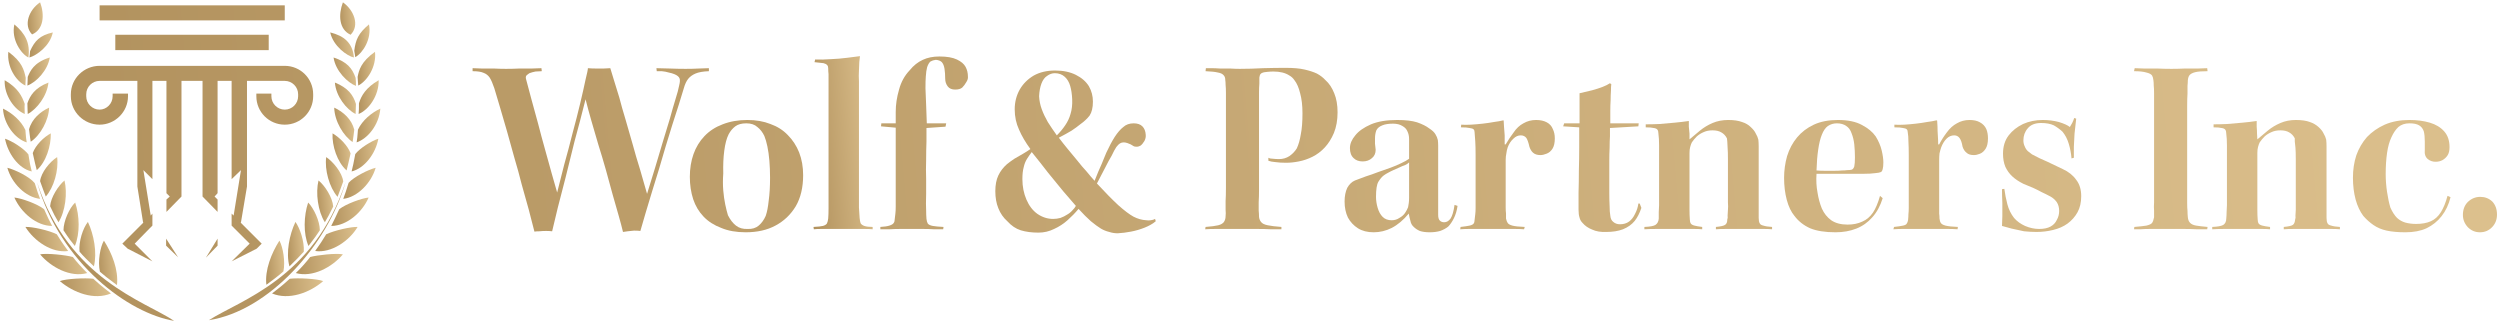 <svg width="748" height="96" viewBox="0 0 748 96" fill="none" xmlns="http://www.w3.org/2000/svg">
<path d="M196.5 21.3L196.4 20.4C197.333 20.4 198.633 20.433 200.3 20.5C201.967 20.567 203.567 20.6 205.1 20.6C206.7 20.6 208.033 20.567 209.1 20.5C210.233 20.433 211.233 20.4 212.1 20.4V21.3C210.367 21.367 209.033 21.6 208.1 22C207.167 22.4 206.433 22.933 205.9 23.6C205.367 24.267 204.933 25.2 204.6 26.4C204.133 27.867 203.633 29.5 203.1 31.3C202.5 33.1 201.867 35.067 201.2 37.2C200.533 39.333 199.867 41.5 199.2 43.7C198.533 45.967 197.867 48.233 197.2 50.5C196.467 52.833 195.767 55.1 195.1 57.3C194.433 59.567 193.8 61.667 193.2 63.6C192.6 65.6 192.067 67.433 191.6 69.1C191.067 69.033 190.433 69 189.7 69C188.967 69.067 188.333 69.133 187.8 69.2C187.267 69.267 186.8 69.333 186.4 69.4C186.067 68 185.633 66.367 185.1 64.5C184.567 62.567 183.967 60.467 183.3 58.2C182.633 55.867 181.967 53.433 181.3 50.9C180.567 48.3 179.8 45.733 179 43.2C178.267 40.733 177.567 38.333 176.9 36C176.233 33.667 175.667 31.567 175.2 29.7C174.067 34.233 172.967 38.433 171.9 42.3C170.9 46.233 170 49.867 169.2 53.2C168.333 56.467 167.567 59.433 166.9 62.1C166.233 64.767 165.667 67.133 165.2 69.2C164.667 69.133 164.067 69.1 163.4 69.1C162.667 69.1 162 69.133 161.4 69.2C160.8 69.2 160.3 69.233 159.9 69.3C159.367 67.3 158.8 65.1 158.2 62.7C157.533 60.367 156.833 57.867 156.1 55.2C155.433 52.533 154.7 49.867 153.9 47.2C153.167 44.533 152.433 41.9 151.7 39.3C150.967 36.7 150.267 34.3 149.6 32.1C148.933 29.9 148.367 28 147.9 26.4C147.433 25 146.967 23.933 146.5 23.2C146.033 22.533 145.433 22.067 144.7 21.8C143.967 21.467 142.867 21.3 141.4 21.3V20.4C142.067 20.4 142.967 20.433 144.1 20.5C145.167 20.5 146.367 20.5 147.7 20.5C148.967 20.567 150.2 20.6 151.4 20.6C152.8 20.6 154.167 20.567 155.5 20.5C156.833 20.5 158.067 20.5 159.2 20.5C160.333 20.433 161.267 20.4 162 20.4L162.1 21.3C161.567 21.3 160.933 21.333 160.2 21.4C159.533 21.533 158.933 21.7 158.4 21.9C158 22.167 157.7 22.4 157.5 22.6C157.3 22.867 157.267 23.233 157.4 23.7C157.867 25.367 158.4 27.367 159 29.7C159.6 31.967 160.267 34.4 161 37C161.667 39.6 162.367 42.2 163.1 44.8C163.833 47.4 164.5 49.8 165.1 52C165.7 54.2 166.233 56.067 166.7 57.6C167.3 55.133 168 52.367 168.8 49.3C169.667 46.233 170.5 43.1 171.3 39.9C172.167 36.7 172.933 33.7 173.6 30.9C174.267 28.1 174.8 25.733 175.2 23.8C175.667 21.933 175.9 20.8 175.9 20.4C176.633 20.467 177.4 20.5 178.2 20.5C179.067 20.5 179.9 20.5 180.7 20.5C181.5 20.433 182.133 20.4 182.6 20.4C182.867 21.267 183.233 22.467 183.7 24C184.167 25.467 184.7 27.2 185.3 29.2C185.833 31.267 186.467 33.5 187.2 35.9C187.867 38.233 188.567 40.667 189.3 43.2C189.967 45.667 190.7 48.167 191.5 50.7C192.233 53.233 192.933 55.667 193.6 58C194.4 55.467 195.2 52.867 196 50.2C196.8 47.6 197.567 45.033 198.3 42.5C199.033 40.033 199.733 37.733 200.4 35.6C201 33.4 201.567 31.433 202.1 29.7C202.633 28.033 203 26.667 203.2 25.6C203.467 24.533 203.5 23.8 203.3 23.4C203.1 22.933 202.6 22.533 201.8 22.2C201.333 22 200.767 21.833 200.1 21.7C199.433 21.5 198.733 21.367 198 21.3C197.267 21.3 196.767 21.3 196.5 21.3Z" fill="url(#paint0_linear_1_79)"/>
<path fill-rule="evenodd" clip-rule="evenodd" d="M223.6 35.9C226.2 35.9 228.5 36.3 230.5 37.1C232.567 37.833 234.3 38.933 235.7 40.4C237.167 41.867 238.3 43.6 239.1 45.6C239.9 47.667 240.3 49.933 240.3 52.4C240.3 56.067 239.567 59.167 238.1 61.7C236.567 64.233 234.533 66.167 232 67.5C229.533 68.833 226.567 69.5 223.1 69.5C220.3 69.5 217.867 69.067 215.8 68.2C213.667 67.4 211.9 66.267 210.5 64.8C209.1 63.333 208.067 61.6 207.4 59.6C206.733 57.533 206.4 55.3 206.4 52.9C206.4 50.433 206.767 48.167 207.5 46.1C208.233 44.033 209.333 42.233 210.8 40.7C212.267 39.167 214.067 38 216.2 37.2C218.4 36.333 220.867 35.9 223.6 35.9ZM223.3 36.9C221.9 36.9 220.8 37.2 220 37.8C219.2 38.4 218.533 39.2 218 40.2C217.4 41.4 216.967 43.033 216.7 45.1C216.433 47.1 216.333 49.367 216.4 51.9C216.267 53.7 216.267 55.4 216.4 57C216.533 58.533 216.733 59.933 217 61.2C217.267 62.467 217.533 63.533 217.8 64.4C218.467 65.733 219.267 66.767 220.2 67.5C221.133 68.233 222.3 68.567 223.7 68.5C225.033 68.567 226.133 68.233 227 67.5C227.867 66.767 228.567 65.8 229.1 64.6C229.5 63.467 229.8 61.933 230 60C230.267 58.067 230.4 55.8 230.4 53.2C230.4 51.4 230.333 49.7 230.2 48.1C230.067 46.5 229.867 45.067 229.6 43.8C229.333 42.533 229.033 41.5 228.7 40.7C228.167 39.567 227.467 38.667 226.6 38C225.8 37.267 224.7 36.9 223.3 36.9Z" fill="url(#paint1_linear_1_79)"/>
<path d="M243.7 18.6L243.9 17.8C245.3 17.867 246.867 17.833 248.6 17.7C250.267 17.633 251.867 17.5 253.4 17.3C255 17.1 256.3 16.933 257.3 16.8C257.233 17.333 257.167 17.933 257.1 18.6C257.1 19.333 257.067 20.167 257 21.1C256.933 22.1 256.933 23.2 257 24.4C257 25.667 257 27 257 28.4V57C257 59.067 257 60.767 257 62.1C257.067 63.367 257.133 64.4 257.2 65.2C257.267 65.933 257.367 66.467 257.5 66.8C257.7 67.133 258.067 67.4 258.6 67.6C259.2 67.8 260.033 67.9 261.1 67.9V68.6C260.5 68.533 259.667 68.5 258.6 68.5C257.533 68.5 256.467 68.5 255.4 68.5C254.267 68.5 253.267 68.5 252.4 68.5C251.133 68.5 249.9 68.5 248.7 68.5C247.567 68.5 246.567 68.5 245.7 68.5C244.767 68.5 244.033 68.533 243.5 68.6L243.4 67.9C244.733 67.833 245.667 67.733 246.2 67.6C246.733 67.467 247.133 67.233 247.4 66.9C247.6 66.5 247.733 66 247.8 65.4C247.867 64.6 247.9 63.6 247.9 62.4C247.9 61.133 247.9 59.3 247.9 56.9V27.9C247.9 26.5 247.9 25.367 247.9 24.5C247.9 23.633 247.9 22.867 247.9 22.2C247.833 21.6 247.8 21 247.8 20.4C247.8 20 247.7 19.7 247.5 19.5C247.3 19.233 246.933 19.033 246.4 18.9C245.867 18.833 244.967 18.733 243.7 18.6Z" fill="url(#paint2_linear_1_79)"/>
<path d="M263.6 37.8L263.7 36.9H268V33.5C268 31.3 268.333 29.067 269 26.8C269.6 24.533 270.667 22.6 272.2 21C273.333 19.6 274.633 18.567 276.1 17.9C277.5 17.233 279.167 16.9 281.1 16.9C283.3 16.9 285.033 17.2 286.3 17.8C287.567 18.4 288.433 19.133 288.9 20C289.367 20.867 289.6 21.833 289.6 22.9C289.667 23.433 289.5 24 289.1 24.6C288.767 25.2 288.367 25.733 287.9 26.2C287.433 26.6 286.733 26.8 285.8 26.8C284.8 26.8 284.067 26.5 283.6 25.9C283.067 25.233 282.8 24.433 282.8 23.5C282.8 22.433 282.733 21.467 282.6 20.6C282.467 19.733 282.2 19.067 281.8 18.6C281.4 18.2 280.8 17.967 280 17.9C279.4 17.967 278.867 18.133 278.4 18.4C278 18.733 277.667 19.3 277.4 20.1C277.2 20.833 277.067 21.767 277 22.9C276.933 23.7 276.9 24.867 276.9 26.4C276.967 27.867 277.033 29.533 277.1 31.4C277.167 33.2 277.233 35.033 277.3 36.9H283.1L282.9 37.9L277.2 38.3C277.2 39.367 277.2 40.733 277.2 42.4C277.133 44.067 277.1 45.867 277.1 47.8C277.033 49.8 277.033 51.667 277.1 53.4C277.1 55.133 277.1 56.667 277.1 58C277.033 60.267 277.033 61.9 277.1 62.9C277.1 63.833 277.133 64.7 277.2 65.5C277.267 66.1 277.4 66.567 277.6 66.9C277.867 67.233 278.367 67.467 279.1 67.6C279.833 67.733 280.9 67.833 282.3 67.9L282.2 68.6C281.467 68.6 280.567 68.6 279.5 68.6C278.433 68.533 277.3 68.5 276.1 68.5C274.9 68.5 273.767 68.5 272.7 68.5C271.767 68.5 270.7 68.5 269.5 68.5C268.3 68.5 267.167 68.533 266.1 68.6C265.033 68.6 264.133 68.6 263.4 68.6V67.9C264.6 67.833 265.5 67.7 266.1 67.5C266.767 67.3 267.2 67.033 267.4 66.7C267.6 66.433 267.7 66.067 267.7 65.6C267.767 65.067 267.833 64.5 267.9 63.9C267.967 63.367 268 62.667 268 61.8C268 60.867 268 59.7 268 58.3V38.2L263.6 37.8Z" fill="url(#paint3_linear_1_79)"/>
<path fill-rule="evenodd" clip-rule="evenodd" d="M345.6 65.5L345.8 66.2C344.933 66.933 343.833 67.567 342.5 68.1C341.167 68.633 339.8 69.033 338.4 69.3C337 69.567 335.667 69.733 334.4 69.8C333.533 69.8 332.7 69.667 331.9 69.4C331.033 69.2 330.2 68.867 329.4 68.4C328.533 67.867 327.533 67.133 326.4 66.2C325.333 65.267 324.1 64.033 322.7 62.5C321.7 63.7 320.6 64.833 319.4 65.9C318.2 66.967 316.867 67.833 315.4 68.5C313.933 69.233 312.367 69.6 310.7 69.6C308.7 69.6 306.933 69.367 305.4 68.9C303.933 68.433 302.6 67.533 301.4 66.2C300.2 65.133 299.3 63.833 298.7 62.3C298.1 60.833 297.8 59.133 297.8 57.2C297.8 55.333 298.1 53.767 298.7 52.5C299.3 51.233 300.167 50.1 301.3 49.1C301.967 48.567 302.7 48.033 303.5 47.5C304.367 46.967 305.233 46.467 306.1 46C306.9 45.533 307.633 45.067 308.3 44.6C306.833 42.6 305.7 40.667 304.9 38.8C304.033 36.933 303.6 34.9 303.6 32.7C303.6 30.567 304.1 28.6 305.1 26.8C306.1 25.067 307.5 23.667 309.3 22.6C311.1 21.6 313.233 21.1 315.7 21.1C318.1 21.1 320.167 21.533 321.9 22.4C323.633 23.267 324.933 24.4 325.8 25.8C326.6 27.2 327 28.733 327 30.4C327 32.2 326.667 33.6 326 34.6C325.267 35.533 324.333 36.4 323.2 37.2C322.467 37.8 321.6 38.433 320.6 39.1C319.6 39.7 318.333 40.4 316.8 41.2C317.6 42.267 318.467 43.367 319.4 44.5C320.333 45.633 321.3 46.8 322.3 48C323.233 49.2 324.167 50.3 325.1 51.3C325.967 52.367 326.767 53.3 327.5 54.1C328.367 51.9 329.067 50.233 329.6 49.1C330.067 47.9 330.533 46.767 331 45.7C331.867 43.833 332.7 42.267 333.5 41C334.367 39.667 335.233 38.667 336.1 38C336.9 37.267 337.933 36.9 339.2 36.9C340.333 36.9 341.2 37.2 341.8 37.8C342.4 38.4 342.733 39.233 342.8 40.3C342.867 40.967 342.733 41.6 342.4 42.2C342 42.867 341.6 43.333 341.2 43.6C340.8 43.8 340.467 43.9 340.2 43.9C339.867 43.9 339.567 43.867 339.3 43.8C338.967 43.6 338.633 43.4 338.3 43.2C337.967 43.067 337.633 42.933 337.3 42.8C336.9 42.667 336.533 42.6 336.2 42.6C335.8 42.6 335.433 42.7 335.1 42.9C334.767 43.1 334.4 43.467 334 44C333.6 44.6 333.133 45.467 332.6 46.6C332 47.6 331.333 48.833 330.6 50.3C329.867 51.767 329.067 53.3 328.2 54.9C330.667 57.567 332.8 59.733 334.6 61.4C336.4 63 337.9 64.133 339.1 64.8C340.367 65.467 341.667 65.833 343 65.9C343.4 65.967 343.833 65.967 344.3 65.9C344.833 65.833 345.267 65.7 345.6 65.5ZM305.9 53.6C305.9 55.8 306.3 57.833 307.1 59.7C307.9 61.567 309 63 310.4 64C311.867 65 313.433 65.5 315.1 65.5C315.833 65.5 316.567 65.4 317.3 65.2C318.033 64.933 318.7 64.6 319.3 64.2C319.9 63.867 320.433 63.433 320.9 62.9C321.367 62.433 321.7 62 321.9 61.6C320.833 60.4 319.567 58.933 318.1 57.2C316.7 55.467 315.2 53.633 313.6 51.7C312.067 49.7 310.433 47.633 308.7 45.5C308.233 46.1 307.767 46.767 307.3 47.5C306.833 48.233 306.5 49.067 306.3 50C306.033 50.933 305.9 52.133 305.9 53.6ZM315.6 21.9C314.8 21.9 314.033 22.167 313.3 22.7C312.567 23.167 312 23.933 311.6 25C311.2 26.067 310.967 27.333 310.9 28.8C310.967 30.133 311.233 31.433 311.7 32.7C312.167 33.967 312.767 35.233 313.5 36.5C314.3 37.767 315.2 39.1 316.2 40.5C317.2 39.5 318.033 38.5 318.7 37.5C319.433 36.433 319.967 35.3 320.3 34.1C320.7 32.833 320.867 31.367 320.8 29.7C320.733 28.167 320.533 26.833 320.2 25.7C319.867 24.567 319.333 23.667 318.6 23C317.8 22.267 316.8 21.9 315.6 21.9Z" fill="url(#paint4_linear_1_79)"/>
<path d="M366.8 56.2V31.9C366.8 30.233 366.8 28.867 366.8 27.8C366.8 26.8 366.767 26 366.7 25.4C366.7 24.867 366.667 24.367 366.6 23.9C366.6 23.3 366.433 22.833 366.1 22.5C365.767 22.1 365.2 21.833 364.4 21.7C363.6 21.5 362.367 21.367 360.7 21.3L360.8 20.4C361.133 20.4 361.667 20.4 362.4 20.4C363.2 20.4 364.067 20.433 365 20.5C366 20.5 367 20.5 368 20.5C369.067 20.567 370.033 20.6 370.9 20.6C373.167 20.6 375.5 20.533 377.9 20.4C380.3 20.333 382.533 20.3 384.6 20.3C387 20.3 388.9 20.467 390.3 20.8C391.767 21.133 393 21.533 394 22C395 22.533 395.867 23.2 396.6 24C397.667 24.933 398.533 26.233 399.2 27.9C399.867 29.5 400.2 31.4 400.2 33.6C400.2 35.933 399.833 38 399.1 39.8C398.367 41.533 397.433 43 396.3 44.2C395.233 45.333 394.033 46.233 392.7 46.9C391.367 47.567 390 48.033 388.6 48.3C387.267 48.567 386 48.7 384.8 48.7C383.533 48.7 382.467 48.633 381.6 48.5C380.733 48.433 380.033 48.3 379.5 48.1V47.2C379.833 47.4 380.3 47.5 380.9 47.5C381.5 47.567 382.1 47.6 382.7 47.6C383.833 47.6 384.867 47.3 385.8 46.7C386.733 46.033 387.467 45.267 388 44.4C388.533 43.267 388.933 41.867 389.2 40.2C389.533 38.6 389.7 36.5 389.7 33.9C389.7 31.567 389.467 29.567 389 27.9C388.6 26.233 388.033 24.933 387.3 24C386.9 23.4 386.4 22.933 385.8 22.6C385.2 22.2 384.5 21.9 383.7 21.7C382.9 21.5 382 21.4 381 21.4C380.4 21.4 379.8 21.433 379.2 21.5C378.533 21.567 378.1 21.633 377.9 21.7C377.5 21.833 377.233 22 377.1 22.2C376.967 22.4 376.867 22.733 376.8 23.2C376.8 23.667 376.8 24.267 376.8 25C376.733 25.8 376.7 26.7 376.7 27.7C376.7 28.633 376.7 29.867 376.7 31.4V56.8C376.7 58.2 376.667 59.433 376.6 60.5C376.6 61.5 376.6 62.333 376.6 63C376.667 63.667 376.7 64.3 376.7 64.9C376.767 65.5 376.967 66 377.3 66.4C377.633 66.867 378.3 67.2 379.3 67.4C380.233 67.6 381.6 67.767 383.4 67.9V68.6C382.533 68.6 381.5 68.6 380.3 68.6C379.1 68.533 377.733 68.5 376.2 68.5C374.667 68.5 373.033 68.5 371.3 68.5C369.9 68.5 368.567 68.5 367.3 68.5C366.033 68.5 364.833 68.5 363.7 68.5C362.567 68.5 361.533 68.533 360.6 68.6L360.7 67.9C362.433 67.767 363.7 67.6 364.5 67.4C365.3 67.2 365.867 66.867 366.2 66.4C366.533 65.933 366.7 65.333 366.7 64.6C366.767 64.133 366.767 63.533 366.7 62.8C366.7 62.067 366.7 61.167 366.7 60.1C366.767 59.1 366.8 57.8 366.8 56.2Z" fill="url(#paint5_linear_1_79)"/>
<path fill-rule="evenodd" clip-rule="evenodd" d="M435.2 61.3L436.1 61.6C435.9 63 435.533 64.233 435 65.3C434.467 66.367 433.9 67.2 433.3 67.8C432.633 68.333 431.833 68.767 430.9 69.1C429.967 69.367 428.933 69.5 427.8 69.5C426.6 69.5 425.6 69.367 424.8 69.1C424.067 68.767 423.467 68.367 423 67.9C422.467 67.433 422.133 66.833 422 66.1C421.8 65.433 421.633 64.7 421.5 63.9C419.9 65.833 418.2 67.267 416.4 68.2C414.667 69.067 412.867 69.5 411 69.5C409.133 69.5 407.567 69.1 406.3 68.3C405.033 67.5 404.033 66.433 403.3 65.1C402.633 63.7 402.3 62.1 402.3 60.3C402.3 58.7 402.567 57.333 403.1 56.2C403.7 55.133 404.467 54.4 405.4 54C406.333 53.667 407.4 53.267 408.6 52.8C409.867 52.4 411.1 51.967 412.3 51.5C413.567 51.033 414.8 50.6 416 50.2C417.267 49.733 418.367 49.267 419.3 48.8C420.3 48.333 421.067 47.9 421.6 47.5V41.6C421.6 40.733 421.433 39.967 421.1 39.3C420.833 38.633 420.333 38.1 419.6 37.7C418.867 37.233 417.933 37 416.8 37C415.467 37 414.4 37.167 413.6 37.5C412.733 37.833 412.133 38.333 411.8 39C411.533 39.733 411.4 40.533 411.4 41.4C411.4 41.8 411.4 42.333 411.4 43C411.467 43.667 411.533 44.267 411.6 44.8C411.6 45.867 411.233 46.7 410.5 47.3C409.767 47.967 408.833 48.3 407.7 48.3C406.567 48.3 405.667 47.967 405 47.3C404.267 46.633 403.9 45.633 403.9 44.3C403.9 43.033 404.433 41.767 405.5 40.5C406.5 39.233 408.067 38.133 410.2 37.2C412.267 36.333 414.867 35.9 418 35.9C420.533 35.9 422.533 36.133 424 36.6C425.533 37.133 426.733 37.733 427.6 38.4C428.533 39 429.167 39.6 429.5 40.2C429.833 40.733 430.067 41.3 430.2 41.9C430.267 42.433 430.3 43 430.3 43.6C430.3 44 430.3 44.8 430.3 46C430.3 47.133 430.3 48.5 430.3 50.1C430.3 51.7 430.3 53.367 430.3 55.1C430.3 56.833 430.3 58.5 430.3 60.1C430.3 61.7 430.3 63.1 430.3 64.3C430.3 65.1 430.467 65.667 430.8 66C431.133 66.333 431.567 66.5 432.1 66.5C432.833 66.5 433.467 66.133 434 65.4C434.533 64.6 434.933 63.233 435.2 61.3ZM421.6 59.2V48.6C421.333 48.867 420.933 49.133 420.4 49.4C419.8 49.6 419.233 49.833 418.7 50.1C418.167 50.367 417.567 50.633 416.9 50.9C416.3 51.167 415.767 51.433 415.3 51.7C414.9 51.9 414.467 52.167 414 52.5C413.467 52.9 412.933 53.533 412.4 54.4C411.933 55.2 411.7 56.7 411.7 58.9C411.7 59.967 411.867 61.067 412.2 62.2C412.533 63.333 413.033 64.233 413.7 64.9C414.367 65.567 415.267 65.9 416.4 65.9C417.267 65.9 418.033 65.667 418.7 65.2C419.433 64.8 420 64.3 420.4 63.7C420.8 63.1 421.1 62.533 421.3 62C421.367 61.733 421.433 61.333 421.5 60.8C421.567 60.333 421.6 59.8 421.6 59.2Z" fill="url(#paint6_linear_1_79)"/>
<path d="M441.5 59.4V46.5C441.5 44.767 441.467 43.367 441.4 42.3C441.333 41.233 441.267 40.333 441.2 39.6C441.2 39.2 441.1 38.9 440.9 38.7C440.7 38.5 440.3 38.367 439.7 38.3C439.167 38.167 438.3 38.1 437.1 38.1L437.2 37.3C438 37.367 438.967 37.367 440.1 37.3C441.233 37.233 442.4 37.133 443.6 37C444.8 36.867 445.933 36.7 447 36.5C448.067 36.367 449 36.2 449.8 36L449.9 36.1C449.9 36.5 449.933 37.1 450 37.9C450.067 38.7 450.133 39.567 450.2 40.5C450.2 41.433 450.2 42.333 450.2 43.2H450.5C451.233 41.933 452.033 40.733 452.9 39.6C453.7 38.4 454.667 37.5 455.8 36.9C456.933 36.233 458.2 35.9 459.6 35.9C460.867 35.9 461.933 36.133 462.8 36.6C463.667 37.067 464.267 37.733 464.6 38.6C465 39.4 465.2 40.333 465.2 41.4C465.2 42.733 464.967 43.767 464.5 44.5C464.033 45.233 463.433 45.733 462.7 46C462.033 46.267 461.433 46.4 460.9 46.4C459.967 46.4 459.233 46.167 458.7 45.7C458.233 45.3 457.867 44.7 457.6 43.9C457.333 42.7 457.033 41.833 456.7 41.3C456.3 40.767 455.733 40.5 455 40.5C454.2 40.5 453.467 40.833 452.8 41.5C452.067 42.167 451.5 43.033 451.1 44.1C450.9 44.7 450.767 45.3 450.7 45.9C450.567 46.5 450.5 47.167 450.5 47.9V59.5C450.5 60.5 450.5 61.367 450.5 62.1C450.5 62.767 450.533 63.367 450.6 63.9C450.6 64.367 450.6 64.867 450.6 65.4C450.733 66 450.9 66.433 451.1 66.7C451.3 67.033 451.767 67.3 452.5 67.5C453.233 67.7 454.467 67.833 456.2 67.9L456 68.6C455.133 68.533 454.2 68.5 453.2 68.5C452.133 68.5 451 68.5 449.8 68.5C448.6 68.5 447.333 68.5 446 68.5C444.8 68.5 443.633 68.5 442.5 68.5C441.433 68.5 440.433 68.5 439.5 68.5C438.633 68.5 437.767 68.533 436.9 68.6L437 67.9C438.2 67.767 439.1 67.633 439.7 67.5C440.3 67.367 440.7 67.167 440.9 66.9C441.1 66.633 441.2 66.267 441.2 65.8C441.267 65.2 441.333 64.633 441.4 64.1C441.467 63.567 441.5 62.933 441.5 62.2C441.5 61.4 441.5 60.467 441.5 59.4Z" fill="url(#paint7_linear_1_79)"/>
<path d="M481.8 36.9H490.3L490.2 37.8L481.7 38.3C481.7 38.967 481.7 39.8 481.7 40.8C481.633 41.8 481.6 42.933 481.6 44.2C481.533 45.4 481.5 46.7 481.5 48.1C481.5 49.5 481.5 50.867 481.5 52.2C481.5 54.2 481.5 56 481.5 57.6C481.5 59.133 481.533 60.5 481.6 61.7C481.6 62.833 481.667 63.767 481.8 64.5C481.867 65.367 482.167 66 482.7 66.4C483.233 66.867 483.9 67.1 484.7 67.1C485.767 67.1 486.667 66.833 487.4 66.3C488.133 65.767 488.733 65 489.2 64C489.733 63 490.067 61.967 490.2 60.9H490.6L491.1 62.2C490.567 63.8 489.9 65.1 489.1 66.1C488.233 67.167 487.067 68 485.6 68.6C484.2 69.133 482.533 69.4 480.6 69.4C478.933 69.467 477.533 69.233 476.4 68.7C475.2 68.233 474.233 67.567 473.5 66.7C473.033 66.233 472.733 65.7 472.6 65.1C472.4 64.5 472.3 63.733 472.3 62.8C472.3 61.467 472.3 59.767 472.3 57.7C472.367 55.567 472.4 53.333 472.4 51C472.467 48.667 472.5 46.4 472.5 44.2C472.5 41.933 472.5 39.9 472.5 38.1L467.7 37.8L468 36.9H472.6C472.6 35.567 472.6 34.367 472.6 33.3C472.6 32.3 472.6 31.333 472.6 30.4C472.6 29.533 472.6 28.7 472.6 27.9C473.933 27.567 475.2 27.267 476.4 27C477.6 26.667 478.633 26.333 479.5 26C480.367 25.667 481.1 25.3 481.7 24.9L482.1 25.2C482.033 25.6 482 26.233 482 27.1C481.933 28.033 481.9 29 481.9 30C481.833 31 481.8 32.1 481.8 33.3C481.8 34.5 481.8 35.7 481.8 36.9Z" fill="url(#paint8_linear_1_79)"/>
<path d="M492 68.6V67.9C493.667 67.833 494.767 67.633 495.3 67.3C495.9 66.9 496.233 66.267 496.3 65.4C496.3 64.733 496.3 64.1 496.3 63.5C496.3 62.9 496.333 62.2 496.4 61.4C496.4 60.533 496.4 59.467 496.4 58.2V48.7C496.4 46.567 496.4 44.833 496.4 43.5C496.4 42.1 496.333 40.933 496.2 40C496.2 39.467 496.1 39.067 495.9 38.8C495.7 38.533 495.333 38.367 494.8 38.3C494.267 38.167 493.467 38.1 492.4 38.1V37.2C493.667 37.2 495.067 37.167 496.6 37.1C498.067 36.967 499.567 36.833 501.1 36.7C502.567 36.567 503.967 36.4 505.3 36.2C505.3 36.667 505.3 37.233 505.3 37.9C505.367 38.633 505.433 39.333 505.5 40C505.5 40.667 505.5 41.233 505.5 41.7C506.433 40.9 507.467 40.033 508.6 39.1C509.733 38.167 511 37.4 512.4 36.8C513.8 36.2 515.367 35.9 517.1 35.9C518.767 35.9 520.133 36.1 521.2 36.5C522.267 36.833 523.133 37.333 523.8 38C524.533 38.667 525.033 39.3 525.3 39.9C525.7 40.567 525.967 41.2 526.1 41.8C526.167 42.4 526.2 43.1 526.2 43.9V65.2C526.2 65.933 526.3 66.467 526.5 66.8C526.633 67.133 527 67.367 527.6 67.5C528.2 67.7 529.067 67.833 530.2 67.9V68.6C529.533 68.533 528.733 68.5 527.8 68.5C526.8 68.5 525.767 68.5 524.7 68.5C523.633 68.5 522.6 68.5 521.6 68.5C519.6 68.5 517.9 68.5 516.5 68.5C515.167 68.5 514.133 68.533 513.4 68.6V67.9C514.8 67.767 515.7 67.567 516.1 67.3C516.567 67.033 516.8 66.5 516.8 65.7C516.933 65.367 516.967 64.967 516.9 64.5C516.9 64.033 516.933 63.467 517 62.8C517.067 62.133 517.067 61.4 517 60.6C517 59.8 517 58.833 517 57.7C517 56.5 517 55.233 517 53.9C517 51.233 517 49.167 517 47.7C517 46.167 516.967 45 516.9 44.2C516.833 43.333 516.8 42.7 516.8 42.3C516.733 41.9 516.7 41.6 516.7 41.4C516.3 40.6 515.733 40 515 39.6C514.333 39.2 513.467 39 512.4 39C511.4 39 510.533 39.167 509.8 39.5C509 39.833 508.3 40.267 507.7 40.8C507.1 41.4 506.6 42 506.2 42.6C506 43 505.833 43.467 505.7 44C505.567 44.467 505.5 45.067 505.5 45.8V58.5C505.5 60.3 505.5 61.733 505.5 62.8C505.5 63.867 505.533 64.833 505.6 65.7C505.6 66.167 505.7 66.567 505.9 66.9C506.1 67.167 506.467 67.367 507 67.5C507.467 67.633 508.233 67.767 509.3 67.9V68.6C508.7 68.533 507.9 68.5 506.9 68.5C505.833 68.5 504.767 68.5 503.7 68.5C502.633 68.5 501.567 68.5 500.5 68.5C498.767 68.5 497.167 68.5 495.7 68.5C494.233 68.5 493 68.533 492 68.6Z" fill="url(#paint9_linear_1_79)"/>
<path fill-rule="evenodd" clip-rule="evenodd" d="M562.5 58.6L563.3 59.3C562.567 61.633 561.533 63.533 560.2 65C558.867 66.533 557.267 67.667 555.4 68.4C553.533 69.133 551.467 69.5 549.2 69.5C546.067 69.5 543.533 69.1 541.6 68.3C539.667 67.433 538.1 66.2 536.9 64.6C535.9 63.4 535.133 61.8 534.6 59.8C534.067 57.8 533.8 55.6 533.8 53.2C533.8 51 534.1 48.833 534.7 46.7C535.367 44.567 536.367 42.7 537.7 41.1C539.033 39.5 540.7 38.233 542.7 37.3C544.7 36.367 547.1 35.9 549.9 35.9C552.9 35.9 555.3 36.4 557.1 37.4C558.9 38.333 560.267 39.467 561.2 40.8C562.067 42.2 562.667 43.6 563 45C563.333 46.4 563.5 47.6 563.5 48.6C563.5 49.467 563.433 50.133 563.3 50.6C563.167 51.133 562.967 51.433 562.7 51.5C562.433 51.633 561.9 51.733 561.1 51.8C560.233 51.933 559.033 52 557.5 52C555.967 52 553.933 52 551.4 52C551 52 550.333 52 549.4 52C548.467 52 547.467 52 546.4 52C545.333 52 544.367 52 543.5 52C543.367 54 543.467 55.867 543.8 57.6C544.067 59.333 544.5 60.933 545.1 62.4C545.767 63.867 546.7 65.033 547.9 65.9C549.167 66.767 550.8 67.2 552.8 67.2C554.467 67.2 555.933 66.9 557.2 66.3C558.467 65.767 559.533 64.867 560.4 63.6C561.2 62.4 561.9 60.733 562.5 58.6ZM549.6 36.9C548.6 36.9 547.7 37.167 546.9 37.7C546.167 38.233 545.567 39.1 545.1 40.3C544.633 41.433 544.267 42.933 544 44.8C543.733 46.6 543.567 48.667 543.5 51C544.233 51.067 545.067 51.1 546 51.1C546.867 51.1 547.8 51.1 548.8 51.1C549.733 51.1 550.5 51.067 551.1 51C551.7 51 552.233 50.967 552.7 50.9C553.167 50.9 553.567 50.867 553.9 50.8C554.3 50.733 554.6 50.4 554.8 49.8C554.933 49.2 555 48.3 555 47.1C555 45.767 554.933 44.467 554.8 43.2C554.667 42 554.4 40.9 554 39.9C553.667 38.9 553.133 38.167 552.4 37.7C551.667 37.167 550.733 36.9 549.6 36.9Z" fill="url(#paint10_linear_1_79)"/>
<path d="M571.1 59.4V46.5C571.1 44.767 571.067 43.367 571 42.3C571 41.233 570.933 40.333 570.8 39.6C570.8 39.2 570.7 38.9 570.5 38.7C570.3 38.5 569.933 38.367 569.4 38.3C568.867 38.167 568 38.1 566.8 38.1V37.3C567.6 37.367 568.6 37.367 569.8 37.3C570.933 37.233 572.067 37.133 573.2 37C574.4 36.867 575.533 36.7 576.6 36.5C577.667 36.367 578.6 36.2 579.4 36L579.6 36.1C579.6 36.5 579.633 37.1 579.7 37.9C579.7 38.7 579.733 39.567 579.8 40.5C579.867 41.433 579.9 42.333 579.9 43.2H580.2C580.867 41.933 581.633 40.733 582.5 39.6C583.367 38.4 584.367 37.5 585.5 36.9C586.633 36.233 587.9 35.9 589.3 35.9C590.567 35.9 591.6 36.133 592.4 36.6C593.267 37.067 593.9 37.733 594.3 38.6C594.633 39.4 594.8 40.333 594.8 41.4C594.8 42.733 594.567 43.767 594.1 44.5C593.633 45.233 593.067 45.733 592.4 46C591.733 46.267 591.133 46.4 590.6 46.4C589.6 46.4 588.867 46.167 588.4 45.7C587.867 45.3 587.467 44.7 587.2 43.9C587 42.7 586.7 41.833 586.3 41.3C585.9 40.767 585.367 40.5 584.7 40.5C583.833 40.5 583.067 40.833 582.4 41.5C581.733 42.167 581.2 43.033 580.8 44.1C580.6 44.7 580.433 45.3 580.3 45.9C580.233 46.5 580.2 47.167 580.2 47.9V59.5C580.2 60.5 580.2 61.367 580.2 62.1C580.2 62.767 580.2 63.367 580.2 63.9C580.267 64.367 580.3 64.867 580.3 65.4C580.367 66 580.5 66.433 580.7 66.7C580.9 67.033 581.367 67.3 582.1 67.5C582.9 67.7 584.133 67.833 585.8 67.9L585.7 68.6C584.833 68.533 583.867 68.5 582.8 68.5C581.733 68.5 580.6 68.5 579.4 68.5C578.2 68.5 576.933 68.5 575.6 68.5C574.4 68.5 573.267 68.5 572.2 68.5C571.067 68.5 570.067 68.5 569.2 68.5C568.333 68.5 567.433 68.533 566.5 68.6L566.7 67.9C567.9 67.767 568.8 67.633 569.4 67.5C570 67.367 570.367 67.167 570.5 66.9C570.7 66.633 570.833 66.267 570.9 65.8C570.967 65.2 571 64.633 571 64.1C571.067 63.567 571.1 62.933 571.1 62.2C571.1 61.4 571.1 60.467 571.1 59.4Z" fill="url(#paint11_linear_1_79)"/>
<path d="M620.5 47.2L619.8 47.4C619.667 45.867 619.4 44.433 619 43.1C618.6 41.7 617.967 40.467 617.1 39.4C616.3 38.667 615.433 38.033 614.5 37.5C613.5 37.033 612.233 36.8 610.7 36.8C608.9 36.8 607.567 37.333 606.7 38.4C605.833 39.4 605.4 40.6 605.4 42C605.4 42.667 605.533 43.267 605.8 43.8C606 44.333 606.3 44.8 606.7 45.2C607.1 45.533 607.533 45.867 608 46.2C609.467 47 611 47.733 612.6 48.4C614.133 49.133 615.667 49.867 617.2 50.6C618.933 51.4 620.267 52.467 621.2 53.8C622.2 55.067 622.7 56.7 622.7 58.7C622.7 60.567 622.333 62.167 621.6 63.5C620.867 64.833 619.867 65.967 618.6 66.9C617.4 67.767 615.967 68.4 614.3 68.8C612.7 69.2 611.033 69.4 609.3 69.4C608.167 69.4 606.933 69.333 605.6 69.2C604.267 68.933 603.033 68.667 601.9 68.4C600.767 68.067 599.8 67.8 599 67.6C599 66.867 599.033 65.9 599.1 64.7C599.1 63.433 599.1 62.1 599.1 60.7C599.033 59.233 599 57.867 599 56.6L599.7 56.5C599.9 58.033 600.2 59.567 600.6 61.1C601 62.633 601.667 64 602.6 65.2C603.467 66.2 604.567 67 605.9 67.6C607.3 68.2 608.7 68.5 610.1 68.5C611.5 68.5 612.633 68.267 613.5 67.8C614.367 67.333 615 66.667 615.4 65.8C615.867 65 616.1 64.1 616.1 63.1C616.1 62.1 615.867 61.233 615.4 60.5C614.867 59.767 614.233 59.2 613.5 58.8C612.633 58.333 611.767 57.9 610.9 57.5C610.033 57.033 609.167 56.6 608.3 56.2C607.367 55.8 606.4 55.4 605.4 55C604.067 54.333 602.967 53.6 602.1 52.8C601.233 52 600.533 51.033 600 49.9C599.533 48.767 599.3 47.467 599.3 46C599.3 43.8 599.867 41.967 601 40.5C602.067 39.1 603.5 37.967 605.3 37.1C607.1 36.3 609.067 35.9 611.2 35.9C612.867 35.9 614.467 36.1 616 36.5C617.533 36.967 618.633 37.467 619.3 38C619.5 37.667 619.733 37.267 620 36.8C620.267 36.267 620.467 35.767 620.6 35.3L621.2 35.5C621 37.1 620.833 38.6 620.7 40C620.633 41.4 620.567 42.7 620.5 43.9C620.5 45.1 620.5 46.2 620.5 47.2Z" fill="url(#paint12_linear_1_79)"/>
<path d="M644.5 56.6V31.8C644.5 30.133 644.5 28.833 644.5 27.9C644.5 26.967 644.467 26.2 644.4 25.6C644.4 25 644.367 24.467 644.3 24C644.233 23.4 644.1 22.933 643.9 22.6C643.633 22.2 643.067 21.9 642.2 21.7C641.333 21.433 640.1 21.3 638.5 21.3L638.7 20.4C639.367 20.4 640.267 20.433 641.4 20.5C642.6 20.5 643.933 20.5 645.4 20.5C646.8 20.567 648.233 20.6 649.7 20.6C651.033 20.6 652.4 20.567 653.8 20.5C655.2 20.5 656.5 20.5 657.7 20.5C658.9 20.433 659.8 20.4 660.4 20.4L660.5 21.3C658.833 21.3 657.6 21.4 656.8 21.6C656 21.8 655.433 22.1 655.1 22.5C654.833 22.833 654.667 23.333 654.6 24C654.6 24.533 654.567 25.1 654.5 25.7C654.5 26.3 654.5 27.067 654.5 28C654.433 28.933 654.4 30.2 654.4 31.8V56.6C654.4 58.333 654.4 59.7 654.4 60.7C654.4 61.7 654.433 62.5 654.5 63.1C654.5 63.7 654.533 64.333 654.6 65C654.667 65.733 654.9 66.3 655.3 66.7C655.7 67.1 656.3 67.367 657.1 67.5C657.9 67.633 659.033 67.767 660.5 67.9L660.4 68.6C659.667 68.6 658.667 68.6 657.4 68.6C656.067 68.533 654.733 68.5 653.4 68.5C652.067 68.5 650.733 68.5 649.4 68.5C648.4 68.5 647.367 68.5 646.3 68.5C645.3 68.5 644.267 68.5 643.2 68.5C642.2 68.5 641.267 68.533 640.4 68.6C639.6 68.6 638.967 68.6 638.5 68.6L638.6 67.9C640.2 67.767 641.4 67.633 642.2 67.5C643.067 67.3 643.633 67.033 643.9 66.7C644.167 66.3 644.367 65.733 644.5 65C644.5 64.467 644.5 63.833 644.5 63.1C644.433 62.367 644.433 61.5 644.5 60.5C644.5 59.5 644.5 58.2 644.5 56.6Z" fill="url(#paint13_linear_1_79)"/>
<path d="M661.9 68.6V67.9C663.5 67.833 664.6 67.633 665.2 67.3C665.8 66.9 666.1 66.267 666.1 65.4C666.167 64.733 666.2 64.1 666.2 63.5C666.2 62.9 666.233 62.2 666.3 61.4C666.3 60.533 666.3 59.467 666.3 58.2V48.7C666.3 46.567 666.3 44.833 666.3 43.5C666.3 42.1 666.233 40.933 666.1 40C666.1 39.467 666 39.067 665.8 38.8C665.6 38.533 665.233 38.367 664.7 38.3C664.167 38.167 663.367 38.1 662.3 38.1V37.2C663.567 37.2 664.933 37.167 666.4 37.1C667.933 36.967 669.467 36.833 671 36.7C672.467 36.567 673.867 36.4 675.2 36.2C675.2 36.667 675.2 37.233 675.2 37.9C675.267 38.633 675.3 39.333 675.3 40C675.367 40.667 675.4 41.233 675.4 41.7C676.333 40.9 677.367 40.033 678.5 39.1C679.633 38.167 680.9 37.4 682.3 36.8C683.7 36.2 685.233 35.9 686.9 35.9C688.633 35.9 690.033 36.1 691.1 36.5C692.1 36.833 692.967 37.333 693.7 38C694.433 38.667 694.933 39.3 695.2 39.9C695.6 40.567 695.867 41.2 696 41.8C696.067 42.4 696.1 43.1 696.1 43.9V65.2C696.1 65.933 696.2 66.467 696.4 66.8C696.533 67.133 696.9 67.367 697.5 67.5C698.1 67.7 698.967 67.833 700.1 67.9V68.6C699.433 68.533 698.6 68.5 697.6 68.5C696.667 68.5 695.667 68.5 694.6 68.5C693.533 68.5 692.467 68.5 691.4 68.5C689.4 68.5 687.733 68.5 686.4 68.5C685.067 68.5 684.033 68.533 683.3 68.6V67.9C684.7 67.767 685.6 67.567 686 67.3C686.4 67.033 686.633 66.5 686.7 65.7C686.833 65.367 686.867 64.967 686.8 64.5C686.8 64.033 686.833 63.467 686.9 62.8C686.9 62.133 686.9 61.4 686.9 60.6C686.9 59.8 686.9 58.833 686.9 57.7C686.9 56.5 686.9 55.233 686.9 53.9C686.9 51.233 686.9 49.167 686.9 47.7C686.9 46.167 686.867 45 686.8 44.2C686.733 43.333 686.667 42.7 686.6 42.3C686.6 41.9 686.6 41.6 686.6 41.4C686.2 40.6 685.633 40 684.9 39.6C684.233 39.2 683.367 39 682.3 39C681.3 39 680.433 39.167 679.7 39.5C678.9 39.833 678.2 40.267 677.6 40.8C677 41.4 676.5 42 676.1 42.6C675.9 43 675.733 43.467 675.6 44C675.467 44.467 675.4 45.067 675.4 45.8V58.5C675.4 60.3 675.4 61.733 675.4 62.8C675.4 63.867 675.433 64.833 675.5 65.7C675.5 66.167 675.6 66.567 675.8 66.9C676 67.167 676.367 67.367 676.9 67.5C677.367 67.633 678.133 67.767 679.2 67.9V68.6C678.6 68.533 677.8 68.5 676.8 68.5C675.733 68.5 674.667 68.5 673.6 68.5C672.533 68.5 671.467 68.5 670.4 68.5C668.667 68.5 667.067 68.5 665.6 68.5C664.133 68.5 662.9 68.533 661.9 68.6Z" fill="url(#paint14_linear_1_79)"/>
<path d="M732.3 58.6L733.2 59C732.667 61.2 731.767 63.1 730.5 64.7C729.3 66.233 727.8 67.433 726 68.3C724.267 69.1 722.167 69.5 719.7 69.5C717.5 69.5 715.633 69.333 714.1 69C712.567 68.667 711.233 68.1 710.1 67.3C709.033 66.567 708.033 65.667 707.1 64.6C706.1 63.267 705.333 61.633 704.8 59.7C704.267 57.7 704 55.533 704 53.2C704 50.8 704.333 48.567 705 46.5C705.733 44.433 706.8 42.6 708.2 41C709.667 39.467 711.433 38.233 713.5 37.3C715.633 36.367 718.1 35.9 720.9 35.9C723.167 35.9 725.2 36.167 727 36.7C728.8 37.233 730.233 38.1 731.3 39.3C732.367 40.5 732.9 42.067 732.9 44C732.9 45.067 732.7 45.9 732.3 46.5C731.9 47.1 731.4 47.567 730.8 47.9C730.2 48.233 729.5 48.4 728.7 48.4C727.833 48.4 727.067 48.133 726.4 47.6C725.667 47 725.367 46.067 725.5 44.8C725.5 44.467 725.5 44.067 725.5 43.6C725.5 43.133 725.5 42.7 725.5 42.3C725.5 41.1 725.4 40.1 725.2 39.3C724.933 38.5 724.467 37.9 723.8 37.5C723.133 37.1 722.167 36.9 720.9 36.9C719.567 36.9 718.467 37.267 717.6 38C716.8 38.733 716.1 39.767 715.5 41.1C714.9 42.367 714.467 43.933 714.2 45.8C713.933 47.667 713.8 49.767 713.8 52.1C713.8 53.833 713.933 55.6 714.2 57.4C714.467 59.2 714.8 60.767 715.2 62.1C715.8 63.433 716.467 64.467 717.2 65.2C717.933 65.867 718.767 66.333 719.7 66.6C720.7 66.867 721.767 67 722.9 67C724.633 67 726.1 66.733 727.3 66.2C728.5 65.667 729.5 64.767 730.3 63.5C731.1 62.233 731.767 60.6 732.3 58.6Z" fill="url(#paint15_linear_1_79)"/>
<path d="M742.1 58.9C743.5 58.9 744.7 59.367 745.7 60.3C746.633 61.3 747.1 62.6 747.1 64.2C747.1 65.667 746.633 66.9 745.7 67.9C744.7 68.967 743.467 69.5 742 69.5C740.6 69.5 739.4 69 738.4 68C737.4 66.933 736.9 65.7 736.9 64.3C736.9 62.7 737.4 61.4 738.4 60.4C739.467 59.4 740.7 58.9 742.1 58.9Z" fill="url(#paint16_linear_1_79)"/>
<path fill-rule="evenodd" clip-rule="evenodd" d="M93.7 28.2V28.8C93.7 33.5 89.9 37.3 85.2 37.3C80.5 37.3 76.7 33.5 76.7 28.8V28H81.2V28.8C81.2 31 83 32.8 85.2 32.8C87.4 32.8 89.2 31 89.2 28.8V28.2C89.2 26 87.4 24.2 85.2 24.2H73.9V55.8L72.1 66.5L72 66.6L78.3 72.9L76.8 74.4L69.3 78.2L74.7 72.9L70.2 68.4L69.3 67.5V63.9L69.9 64.5L72.1 50.9L69.3 53.6V24.2H65.1V57.8L64.2 58.8L65.1 59.7V63.4L60.6 58.8V24.2H54.3V58.8L49.8 63.4V59.7L50.8 58.8L49.8 57.8V24.2H45.6V53.6L42.9 50.9L45.1 64.5L45.6 63.9V67.5L44.7 68.4L40.3 72.9L45.6 78.2L38.2 74.4L36.6 72.9L42.9 66.6L42.8 66.5L41.1 55.8V24.2H29.8C27.6 24.2 25.8 26 25.8 28.2V28.8C25.8 31 27.6 32.8 29.8 32.8C31.9 32.8 33.7 31 33.7 28.8V28H38.3V28.8C38.3 33.5 34.4 37.3 29.8 37.3C25.1 37.3 21.2 33.5 21.2 28.8V28.2C21.2 23.5 25.1 19.7 29.8 19.7H85.2C89.9 19.7 93.7 23.5 93.7 28.2ZM65.1 71.4V73.5L61.6 77.1L65.1 71.4ZM53.3 77L49.7 73.5V71.4L53.3 77Z" fill="url(#paint17_linear_1_79)"/>
<path d="M34.5 15H80.4V10.4H34.5V15Z" fill="url(#paint18_linear_1_79)"/>
<path d="M29.8 6.1H85.2V1.6H29.8V6.1Z" fill="url(#paint19_linear_1_79)"/>
<path d="M28.1 79.7C26.4 78.1 24.8 76.5 23.8 75.3C23.5 72.3 24.8 68.3 26.3 66.4C28.1 70.2 29.1 75.6 28.1 79.7Z" fill="url(#paint20_linear_1_79)"/>
<path d="M21.8 76.9C22.8 78.2 24.4 80 26.1 81.7C21.1 83.1 15.3 80 12 76.1C14.1 75.7 19.7 76.3 21.8 76.9Z" fill="url(#paint21_linear_1_79)"/>
<path d="M17 70.1C18 71.7 18.4 72.4 20.4 75.1C15.5 75.8 10.2 72.1 7.6 67.9C9.6 67.8 14.6 68.9 17 70.1Z" fill="url(#paint22_linear_1_79)"/>
<path d="M22.4 73.6C21.2 72.1 20.7 71.5 19 68.9C19 66.1 20.8 62.2 22.5 60.6C23.8 64.5 24 69.8 22.4 73.6Z" fill="url(#paint23_linear_1_79)"/>
<path d="M17.5 66.5C16.5 64.8 16.1 64.1 15 61.7C15.2 59 17.5 55.5 19.3 54C20.2 57.7 19.6 63.2 17.5 66.5Z" fill="url(#paint24_linear_1_79)"/>
<path d="M13.2 62.6C14.3 65.1 14.7 65.9 15.6 67.6C10.9 67.6 6.3 63.6 4.3 59.1C6.4 59.3 11.2 61 13.2 62.6Z" fill="url(#paint25_linear_1_79)"/>
<path d="M13.7 58.8C13.2 57.5 12.7 56.2 12 54.2C12.3 51.6 14.9 48.4 17.1 47C17.6 51 16.1 56.1 13.7 58.8Z" fill="url(#paint26_linear_1_79)"/>
<path d="M10.4 54.8C11.1 57.1 11.6 58.5 12 59.5C7.6 59 3.5 54.8 2.2 50.2C4.3 50.7 8.8 52.8 10.4 54.8Z" fill="url(#paint27_linear_1_79)"/>
<path d="M11 50.9C10.6 49.4 10.4 48.5 9.8 45.8C10.6 43.5 13.1 41 15.2 39.9C15.3 43.6 13.8 48.5 11 50.9Z" fill="url(#paint28_linear_1_79)"/>
<path d="M8.5 46.2C8.9 48.8 9.1 49.8 9.5 51.3C5.4 50.4 2.3 45.7 1.5 41.5C3.6 42.2 7 44.3 8.5 46.2Z" fill="url(#paint29_linear_1_79)"/>
<path d="M9.2 42.4C9.1 42 8.9 40.5 8.7 38.7C9.5 35.6 12.1 33.4 14.7 32.2C14.6 35.9 12.1 40.5 9.2 42.4Z" fill="url(#paint30_linear_1_79)"/>
<path d="M7.6 38.9C7.7 40.7 7.9 42.2 8 42.6C4.4 41.5 1.1 37 0.9 32.5C3.6 33.8 6.3 36.1 7.6 38.9Z" fill="url(#paint31_linear_1_79)"/>
<path d="M8.3 34.1C8.3 33.6 8.2 32.3 8.2 30.9C9 28.6 10.4 26.3 14.5 24.7C14.1 28.7 11 32.7 8.3 34.1Z" fill="url(#paint32_linear_1_79)"/>
<path d="M7.4 31.1C7.3 31.8 7.4 33.3 7.4 34.1C4.4 32.9 1.2 28.6 1.4 24C5.4 26.3 6.6 28.8 7.4 31.1Z" fill="url(#paint33_linear_1_79)"/>
<path d="M7.7 23.3C7.6 24.7 7.7 24.2 7.6 25.6C4.8 24.3 2 20 2.5 15.5C6.6 18.5 7.2 20.9 7.7 23.3Z" fill="url(#paint34_linear_1_79)"/>
<path d="M8.2 25.6C8.3 24.3 8.2 24.9 8.3 23C9 21.4 10 18.7 14.9 17.2C14.3 21 10.9 24.6 8.2 25.6Z" fill="url(#paint35_linear_1_79)"/>
<path d="M9 15.3C10.4 12.2 11.9 10.6 15.8 9.7C15 13.7 11 16.6 8.8 17.2C8.9 16.3 8.9 16.7 9 15.3Z" fill="url(#paint36_linear_1_79)"/>
<path d="M8.5 17.2C6.3 16.1 3.3 11.8 4.3 7.3C7.5 10 9.1 12.8 8.5 17.2Z" fill="url(#paint37_linear_1_79)"/>
<path d="M9.6 10.3C6.9 7.5 8.7 2.9 12 0.7C13.4 4.4 13.1 8.8 9.6 10.3Z" fill="url(#paint38_linear_1_79)"/>
<path d="M31.1 72C33.5 75.8 35.5 80.7 35 85.3C31.9 83 31.3 82.5 29.9 81.3C29.2 78.2 30 73.8 31.1 72Z" fill="url(#paint39_linear_1_79)"/>
<path d="M27.9 83.4C29.5 84.8 29.7 85.1 33.2 87.8C28.2 89.9 22 87.6 17.9 84.1C19.8 83.4 25.4 83.1 27.9 83.4Z" fill="url(#paint40_linear_1_79)"/>
<path d="M52.1 96C38.7 93.8 18.1 79 11.1 54.6C20.6 83.6 43.3 90.1 52.1 96Z" fill="url(#paint41_linear_1_79)"/>
<path d="M88.5 81.7C90.2 80.1 91.8 78.2 92.8 76.9C95 76.3 100.6 75.7 102.6 76.1C99.3 80 93.5 83.1 88.5 81.7Z" fill="url(#paint42_linear_1_79)"/>
<path d="M90.9 75.3C89.9 76.4 88.3 78.1 86.6 79.7C85.5 75.6 86.6 70.2 88.4 66.4C89.7 68.2 91.1 72.2 90.9 75.3Z" fill="url(#paint43_linear_1_79)"/>
<path d="M95.7 68.9C94.7 70.4 94.3 71 92.3 73.6C90.7 69.9 90.9 64.5 92.2 60.6C93.9 62.3 95.7 66.2 95.7 68.9Z" fill="url(#paint44_linear_1_79)"/>
<path d="M94.3 75.1C95.9 72.8 96.4 72.1 97.6 70.1C100.1 68.9 105.2 67.8 107 67.9C104.5 72.1 99.1 75.8 94.3 75.1Z" fill="url(#paint45_linear_1_79)"/>
<path d="M99.1 67.6C100 65.8 100.4 65 101.5 62.6C103.5 61 108.3 59.3 110.3 59.1C108.4 63.5 103.8 67.6 99.1 67.6Z" fill="url(#paint46_linear_1_79)"/>
<path d="M99.7 61.8C98.6 64.1 98.1 64.9 97.2 66.5C95.1 63.2 94.4 57.7 95.3 54C97.2 55.5 99.5 59.1 99.7 61.8Z" fill="url(#paint47_linear_1_79)"/>
<path d="M102.7 59.5C103.2 58.1 103.7 56.8 104.3 54.7C105.9 52.9 110.3 50.7 112.4 50.2C111.1 54.7 107 59 102.7 59.5Z" fill="url(#paint48_linear_1_79)"/>
<path d="M102.7 54.3C101.9 56.5 101.4 57.9 101 58.9C98.5 56 97.1 50.8 97.6 47C99.7 48.4 102.4 51.7 102.7 54.3Z" fill="url(#paint49_linear_1_79)"/>
<path d="M105.2 51.3C105.6 49.7 105.8 48.8 106.3 46.1C107.7 44.3 111.1 42.2 113.2 41.5C112.4 46 109 50.4 105.2 51.3Z" fill="url(#paint50_linear_1_79)"/>
<path d="M104.9 45.9C104.3 48.5 104.1 49.5 103.7 51C100.9 48.5 99.3 43.6 99.5 39.9C101.6 41.1 104.1 43.6 104.9 45.9Z" fill="url(#paint51_linear_1_79)"/>
<path d="M106.7 42.6C106.8 42.1 107 40.7 107.1 38.8C108.4 36 111.2 33.7 113.8 32.5C113.4 37.4 110 41.5 106.7 42.6Z" fill="url(#paint52_linear_1_79)"/>
<path d="M106 38.8C105.9 39.9 105.7 41.1 105.5 42.5C102.8 40.7 100.1 36.3 100 32.2C102.8 33.5 105.2 35.7 106 38.8Z" fill="url(#paint53_linear_1_79)"/>
<path d="M107.3 34.1C107.4 33.4 107.4 32.1 107.4 30.9C108.1 28.6 109.5 26.2 113.3 24C113.4 28.6 110.3 32.9 107.3 34.1Z" fill="url(#paint54_linear_1_79)"/>
<path d="M106.5 31.1C106.5 31.8 106.4 33.3 106.4 34.1C103.7 32.8 100.5 28.8 100.2 24.7C104.2 26.3 105.7 28.5 106.5 31.1Z" fill="url(#paint55_linear_1_79)"/>
<path d="M106.4 23.3C106.5 24.7 106.5 24.2 106.5 25.7C104.1 24.8 100.4 21.3 99.8 17.2C103.8 18.5 105.4 20.4 106.4 23.3Z" fill="url(#paint56_linear_1_79)"/>
<path d="M107.2 25.6C107.1 24.3 107.1 24.9 107 23C107.4 21 108 18.5 112.2 15.5C112.7 19.9 109.9 24.2 107.2 25.6Z" fill="url(#paint57_linear_1_79)"/>
<path d="M106 15.2C106.4 11.9 107.2 10 110.4 7.3C111.3 11.7 108.5 15.9 106.3 17.1C106.2 16.2 106.2 16.6 106 15.2Z" fill="url(#paint58_linear_1_79)"/>
<path d="M105.9 17.2C103.9 16.8 99.7 13.8 98.8 9.7C102.9 10.7 105.5 12.8 105.9 17.2Z" fill="url(#paint59_linear_1_79)"/>
<path d="M104.9 10.4C101.4 8.8 101.2 4.4 102.6 0.7C105.9 3 107.7 7.6 104.9 10.4Z" fill="url(#paint60_linear_1_79)"/>
<path d="M96.7 84.1C92.7 87.6 86.4 89.9 81.4 87.8C83.6 86.1 84.4 85.5 86.7 83.4C89.3 83.1 94.9 83.4 96.7 84.1Z" fill="url(#paint61_linear_1_79)"/>
<path d="M84.8 81.2C82.5 83.2 81.8 83.6 79.7 85.2C79.2 80.8 81.2 75.8 83.6 72C84.7 74 85.4 78.3 84.8 81.2Z" fill="url(#paint62_linear_1_79)"/>
<path d="M62.5 95.8C71.8 89.8 93.9 83.4 103.4 54.5C98 73.3 80.5 93 62.5 95.8Z" fill="url(#paint63_linear_1_79)"/>
<defs>
<linearGradient id="paint0_linear_1_79" x1="791.209" y1="15.95" x2="-6.503" y2="87.28" gradientUnits="userSpaceOnUse">
<stop stop-color="#DDC18E"/>
<stop offset="1" stop-color="#B1915D"/>
</linearGradient>
<linearGradient id="paint1_linear_1_79" x1="802.015" y1="19.274" x2="-11.104" y2="91.982" gradientUnits="userSpaceOnUse">
<stop stop-color="#DDC18E"/>
<stop offset="1" stop-color="#B1915D"/>
</linearGradient>
<linearGradient id="paint2_linear_1_79" x1="266.26" y1="74.146" x2="244.089" y2="76.128" gradientUnits="userSpaceOnUse">
<stop stop-color="#DDC18E"/>
<stop offset="1" stop-color="#B1915D"/>
</linearGradient>
<linearGradient id="paint3_linear_1_79" x1="767.689" y1="29.267" x2="2.878" y2="97.656" gradientUnits="userSpaceOnUse">
<stop stop-color="#DDC18E"/>
<stop offset="1" stop-color="#B1915D"/>
</linearGradient>
<linearGradient id="paint4_linear_1_79" x1="807.977" y1="28.486" x2="-24.946" y2="102.965" gradientUnits="userSpaceOnUse">
<stop stop-color="#DDC18E"/>
<stop offset="1" stop-color="#B1915D"/>
</linearGradient>
<linearGradient id="paint5_linear_1_79" x1="770.194" y1="36.41" x2="-1.221" y2="105.389" gradientUnits="userSpaceOnUse">
<stop stop-color="#DDC18E"/>
<stop offset="1" stop-color="#B1915D"/>
</linearGradient>
<linearGradient id="paint6_linear_1_79" x1="791.931" y1="37.689" x2="-28.594" y2="111.06" gradientUnits="userSpaceOnUse">
<stop stop-color="#DDC18E"/>
<stop offset="1" stop-color="#B1915D"/>
</linearGradient>
<linearGradient id="paint7_linear_1_79" x1="765.133" y1="42.23" x2="2.041" y2="110.465" gradientUnits="userSpaceOnUse">
<stop stop-color="#DDC18E"/>
<stop offset="1" stop-color="#B1915D"/>
</linearGradient>
<linearGradient id="paint8_linear_1_79" x1="817.541" y1="43.022" x2="-88.802" y2="124.066" gradientUnits="userSpaceOnUse">
<stop stop-color="#DDC18E"/>
<stop offset="1" stop-color="#B1915D"/>
</linearGradient>
<linearGradient id="paint9_linear_1_79" x1="780.836" y1="45.758" x2="-27.274" y2="118.019" gradientUnits="userSpaceOnUse">
<stop stop-color="#DDC18E"/>
<stop offset="1" stop-color="#B1915D"/>
</linearGradient>
<linearGradient id="paint10_linear_1_79" x1="778.01" y1="50.718" x2="-34.367" y2="123.36" gradientUnits="userSpaceOnUse">
<stop stop-color="#DDC18E"/>
<stop offset="1" stop-color="#B1915D"/>
</linearGradient>
<linearGradient id="paint11_linear_1_79" x1="764.253" y1="53.902" x2="1.161" y2="122.137" gradientUnits="userSpaceOnUse">
<stop stop-color="#DDC18E"/>
<stop offset="1" stop-color="#B1915D"/>
</linearGradient>
<linearGradient id="paint12_linear_1_79" x1="772.925" y1="57.154" x2="-32.043" y2="129.133" gradientUnits="userSpaceOnUse">
<stop stop-color="#DDC18E"/>
<stop offset="1" stop-color="#B1915D"/>
</linearGradient>
<linearGradient id="paint13_linear_1_79" x1="762.528" y1="63.241" x2="8.474" y2="130.667" gradientUnits="userSpaceOnUse">
<stop stop-color="#DDC18E"/>
<stop offset="1" stop-color="#B1915D"/>
</linearGradient>
<linearGradient id="paint14_linear_1_79" x1="769.593" y1="61.954" x2="-38.519" y2="134.214" gradientUnits="userSpaceOnUse">
<stop stop-color="#DDC18E"/>
<stop offset="1" stop-color="#B1915D"/>
</linearGradient>
<linearGradient id="paint15_linear_1_79" x1="765.646" y1="67.049" x2="-44.826" y2="139.52" gradientUnits="userSpaceOnUse">
<stop stop-color="#DDC18E"/>
<stop offset="1" stop-color="#B1915D"/>
</linearGradient>
<linearGradient id="paint16_linear_1_79" x1="764.353" y1="68.021" x2="-52.436" y2="141.057" gradientUnits="userSpaceOnUse">
<stop stop-color="#DDC18E"/>
<stop offset="1" stop-color="#B1915D"/>
</linearGradient>
<linearGradient id="paint17_linear_1_79" x1="805.358" y1="13.49" x2="0.414" y2="85.467" gradientUnits="userSpaceOnUse">
<stop stop-color="#DDC18E"/>
<stop offset="1" stop-color="#B1915D"/>
</linearGradient>
<linearGradient id="paint18_linear_1_79" x1="752.306" y1="-47.161" x2="0.37" y2="20.077" gradientUnits="userSpaceOnUse">
<stop stop-color="#DDC18E"/>
<stop offset="1" stop-color="#B1915D"/>
</linearGradient>
<linearGradient id="paint19_linear_1_79" x1="751.521" y1="-55.944" x2="-0.415" y2="11.296" gradientUnits="userSpaceOnUse">
<stop stop-color="#DDC18E"/>
<stop offset="1" stop-color="#B1915D"/>
</linearGradient>
<linearGradient id="paint20_linear_1_79" x1="29.806" y1="81.033" x2="23.933" y2="81.558" gradientUnits="userSpaceOnUse">
<stop stop-color="#DDC18E"/>
<stop offset="1" stop-color="#B1915D"/>
</linearGradient>
<linearGradient id="paint21_linear_1_79" x1="26.615" y1="81.477" x2="12.078" y2="82.776" gradientUnits="userSpaceOnUse">
<stop stop-color="#DDC18E"/>
<stop offset="1" stop-color="#B1915D"/>
</linearGradient>
<linearGradient id="paint22_linear_1_79" x1="21" y1="74.74" x2="7.71" y2="75.928" gradientUnits="userSpaceOnUse">
<stop stop-color="#DDC18E"/>
<stop offset="1" stop-color="#B1915D"/>
</linearGradient>
<linearGradient id="paint23_linear_1_79" x1="24.795" y1="74.926" x2="19.136" y2="75.432" gradientUnits="userSpaceOnUse">
<stop stop-color="#DDC18E"/>
<stop offset="1" stop-color="#B1915D"/>
</linearGradient>
<linearGradient id="paint24_linear_1_79" x1="20.945" y1="67.648" x2="15.124" y2="68.168" gradientUnits="userSpaceOnUse">
<stop stop-color="#DDC18E"/>
<stop offset="1" stop-color="#B1915D"/>
</linearGradient>
<linearGradient id="paint25_linear_1_79" x1="16.305" y1="67.278" x2="4.409" y2="68.341" gradientUnits="userSpaceOnUse">
<stop stop-color="#DDC18E"/>
<stop offset="1" stop-color="#B1915D"/>
</linearGradient>
<linearGradient id="paint26_linear_1_79" x1="18.294" y1="59.729" x2="12.124" y2="60.281" gradientUnits="userSpaceOnUse">
<stop stop-color="#DDC18E"/>
<stop offset="1" stop-color="#B1915D"/>
</linearGradient>
<linearGradient id="paint27_linear_1_79" x1="12.777" y1="59.425" x2="2.286" y2="60.363" gradientUnits="userSpaceOnUse">
<stop stop-color="#DDC18E"/>
<stop offset="1" stop-color="#B1915D"/>
</linearGradient>
<linearGradient id="paint28_linear_1_79" x1="16.216" y1="51.615" x2="9.923" y2="52.178" gradientUnits="userSpaceOnUse">
<stop stop-color="#DDC18E"/>
<stop offset="1" stop-color="#B1915D"/>
</linearGradient>
<linearGradient id="paint29_linear_1_79" x1="10.379" y1="51.448" x2="1.583" y2="52.234" gradientUnits="userSpaceOnUse">
<stop stop-color="#DDC18E"/>
<stop offset="1" stop-color="#B1915D"/>
</linearGradient>
<linearGradient id="paint30_linear_1_79" x1="15.643" y1="42.85" x2="8.806" y2="43.462" gradientUnits="userSpaceOnUse">
<stop stop-color="#DDC18E"/>
<stop offset="1" stop-color="#B1915D"/>
</linearGradient>
<linearGradient id="paint31_linear_1_79" x1="8.888" y1="42.862" x2="0.939" y2="43.573" gradientUnits="userSpaceOnUse">
<stop stop-color="#DDC18E"/>
<stop offset="1" stop-color="#B1915D"/>
</linearGradient>
<linearGradient id="paint32_linear_1_79" x1="15.357" y1="34.323" x2="8.291" y2="34.955" gradientUnits="userSpaceOnUse">
<stop stop-color="#DDC18E"/>
<stop offset="1" stop-color="#B1915D"/>
</linearGradient>
<linearGradient id="paint33_linear_1_79" x1="8.324" y1="34.541" x2="1.443" y2="35.156" gradientUnits="userSpaceOnUse">
<stop stop-color="#DDC18E"/>
<stop offset="1" stop-color="#B1915D"/>
</linearGradient>
<linearGradient id="paint34_linear_1_79" x1="8.701" y1="26.171" x2="2.538" y2="26.722" gradientUnits="userSpaceOnUse">
<stop stop-color="#DDC18E"/>
<stop offset="1" stop-color="#B1915D"/>
</linearGradient>
<linearGradient id="paint35_linear_1_79" x1="15.651" y1="25.744" x2="8.299" y2="26.401" gradientUnits="userSpaceOnUse">
<stop stop-color="#DDC18E"/>
<stop offset="1" stop-color="#B1915D"/>
</linearGradient>
<linearGradient id="paint36_linear_1_79" x1="16.498" y1="17.193" x2="8.875" y2="17.875" gradientUnits="userSpaceOnUse">
<stop stop-color="#DDC18E"/>
<stop offset="1" stop-color="#B1915D"/>
</linearGradient>
<linearGradient id="paint37_linear_1_79" x1="9.545" y1="17.883" x2="4.178" y2="18.363" gradientUnits="userSpaceOnUse">
<stop stop-color="#DDC18E"/>
<stop offset="1" stop-color="#B1915D"/>
</linearGradient>
<linearGradient id="paint38_linear_1_79" x1="13.687" y1="10.952" x2="8.356" y2="11.428" gradientUnits="userSpaceOnUse">
<stop stop-color="#DDC18E"/>
<stop offset="1" stop-color="#B1915D"/>
</linearGradient>
<linearGradient id="paint39_linear_1_79" x1="36.359" y1="86.348" x2="29.775" y2="86.937" gradientUnits="userSpaceOnUse">
<stop stop-color="#DDC18E"/>
<stop offset="1" stop-color="#B1915D"/>
</linearGradient>
<linearGradient id="paint40_linear_1_79" x1="33.577" y1="87.942" x2="17.995" y2="89.336" gradientUnits="userSpaceOnUse">
<stop stop-color="#DDC18E"/>
<stop offset="1" stop-color="#B1915D"/>
</linearGradient>
<linearGradient id="paint41_linear_1_79" x1="903.998" y1="19.895" x2="2.329" y2="100.521" gradientUnits="userSpaceOnUse">
<stop stop-color="#DDC18E"/>
<stop offset="1" stop-color="#B1915D"/>
</linearGradient>
<linearGradient id="paint42_linear_1_79" x1="103.139" y1="81.476" x2="88.573" y2="82.778" gradientUnits="userSpaceOnUse">
<stop stop-color="#DDC18E"/>
<stop offset="1" stop-color="#B1915D"/>
</linearGradient>
<linearGradient id="paint43_linear_1_79" x1="92.194" y1="80.997" x2="86.324" y2="81.522" gradientUnits="userSpaceOnUse">
<stop stop-color="#DDC18E"/>
<stop offset="1" stop-color="#B1915D"/>
</linearGradient>
<linearGradient id="paint44_linear_1_79" x1="96.971" y1="74.912" x2="91.315" y2="75.418" gradientUnits="userSpaceOnUse">
<stop stop-color="#DDC18E"/>
<stop offset="1" stop-color="#B1915D"/>
</linearGradient>
<linearGradient id="paint45_linear_1_79" x1="107.626" y1="74.738" x2="94.324" y2="75.928" gradientUnits="userSpaceOnUse">
<stop stop-color="#DDC18E"/>
<stop offset="1" stop-color="#B1915D"/>
</linearGradient>
<linearGradient id="paint46_linear_1_79" x1="111.049" y1="67.278" x2="99.157" y2="68.341" gradientUnits="userSpaceOnUse">
<stop stop-color="#DDC18E"/>
<stop offset="1" stop-color="#B1915D"/>
</linearGradient>
<linearGradient id="paint47_linear_1_79" x1="100.91" y1="67.651" x2="95.085" y2="68.172" gradientUnits="userSpaceOnUse">
<stop stop-color="#DDC18E"/>
<stop offset="1" stop-color="#B1915D"/>
</linearGradient>
<linearGradient id="paint48_linear_1_79" x1="113.269" y1="59.424" x2="102.799" y2="60.361" gradientUnits="userSpaceOnUse">
<stop stop-color="#DDC18E"/>
<stop offset="1" stop-color="#B1915D"/>
</linearGradient>
<linearGradient id="paint49_linear_1_79" x1="103.812" y1="59.747" x2="97.634" y2="60.299" gradientUnits="userSpaceOnUse">
<stop stop-color="#DDC18E"/>
<stop offset="1" stop-color="#B1915D"/>
</linearGradient>
<linearGradient id="paint50_linear_1_79" x1="114.047" y1="51.442" x2="105.288" y2="52.225" gradientUnits="userSpaceOnUse">
<stop stop-color="#DDC18E"/>
<stop offset="1" stop-color="#B1915D"/>
</linearGradient>
<linearGradient id="paint51_linear_1_79" x1="105.921" y1="51.638" x2="99.6" y2="52.203" gradientUnits="userSpaceOnUse">
<stop stop-color="#DDC18E"/>
<stop offset="1" stop-color="#B1915D"/>
</linearGradient>
<linearGradient id="paint52_linear_1_79" x1="114.728" y1="42.848" x2="106.832" y2="43.554" gradientUnits="userSpaceOnUse">
<stop stop-color="#DDC18E"/>
<stop offset="1" stop-color="#B1915D"/>
</linearGradient>
<linearGradient id="paint53_linear_1_79" x1="106.936" y1="42.879" x2="100.058" y2="43.494" gradientUnits="userSpaceOnUse">
<stop stop-color="#DDC18E"/>
<stop offset="1" stop-color="#B1915D"/>
</linearGradient>
<linearGradient id="paint54_linear_1_79" x1="114.251" y1="34.523" x2="107.436" y2="35.132" gradientUnits="userSpaceOnUse">
<stop stop-color="#DDC18E"/>
<stop offset="1" stop-color="#B1915D"/>
</linearGradient>
<linearGradient id="paint55_linear_1_79" x1="107.371" y1="34.348" x2="100.238" y2="34.986" gradientUnits="userSpaceOnUse">
<stop stop-color="#DDC18E"/>
<stop offset="1" stop-color="#B1915D"/>
</linearGradient>
<linearGradient id="paint56_linear_1_79" x1="107.274" y1="25.768" x2="99.84" y2="26.433" gradientUnits="userSpaceOnUse">
<stop stop-color="#DDC18E"/>
<stop offset="1" stop-color="#B1915D"/>
</linearGradient>
<linearGradient id="paint57_linear_1_79" x1="113.165" y1="26.14" x2="107.066" y2="26.685" gradientUnits="userSpaceOnUse">
<stop stop-color="#DDC18E"/>
<stop offset="1" stop-color="#B1915D"/>
</linearGradient>
<linearGradient id="paint58_linear_1_79" x1="111.527" y1="17.812" x2="106.097" y2="18.298" gradientUnits="userSpaceOnUse">
<stop stop-color="#DDC18E"/>
<stop offset="1" stop-color="#B1915D"/>
</linearGradient>
<linearGradient id="paint59_linear_1_79" x1="106.613" y1="17.208" x2="98.893" y2="17.898" gradientUnits="userSpaceOnUse">
<stop stop-color="#DDC18E"/>
<stop offset="1" stop-color="#B1915D"/>
</linearGradient>
<linearGradient id="paint60_linear_1_79" x1="107.194" y1="11.004" x2="101.899" y2="11.477" gradientUnits="userSpaceOnUse">
<stop stop-color="#DDC18E"/>
<stop offset="1" stop-color="#B1915D"/>
</linearGradient>
<linearGradient id="paint61_linear_1_79" x1="97.143" y1="87.936" x2="81.517" y2="89.334" gradientUnits="userSpaceOnUse">
<stop stop-color="#DDC18E"/>
<stop offset="1" stop-color="#B1915D"/>
</linearGradient>
<linearGradient id="paint62_linear_1_79" x1="86.31" y1="86.291" x2="79.731" y2="86.879" gradientUnits="userSpaceOnUse">
<stop stop-color="#DDC18E"/>
<stop offset="1" stop-color="#B1915D"/>
</linearGradient>
<linearGradient id="paint63_linear_1_79" x1="759.847" y1="37.176" x2="7.911" y2="104.413" gradientUnits="userSpaceOnUse">
<stop stop-color="#DDC18E"/>
<stop offset="1" stop-color="#B1915D"/>
</linearGradient>
</defs>
</svg>
